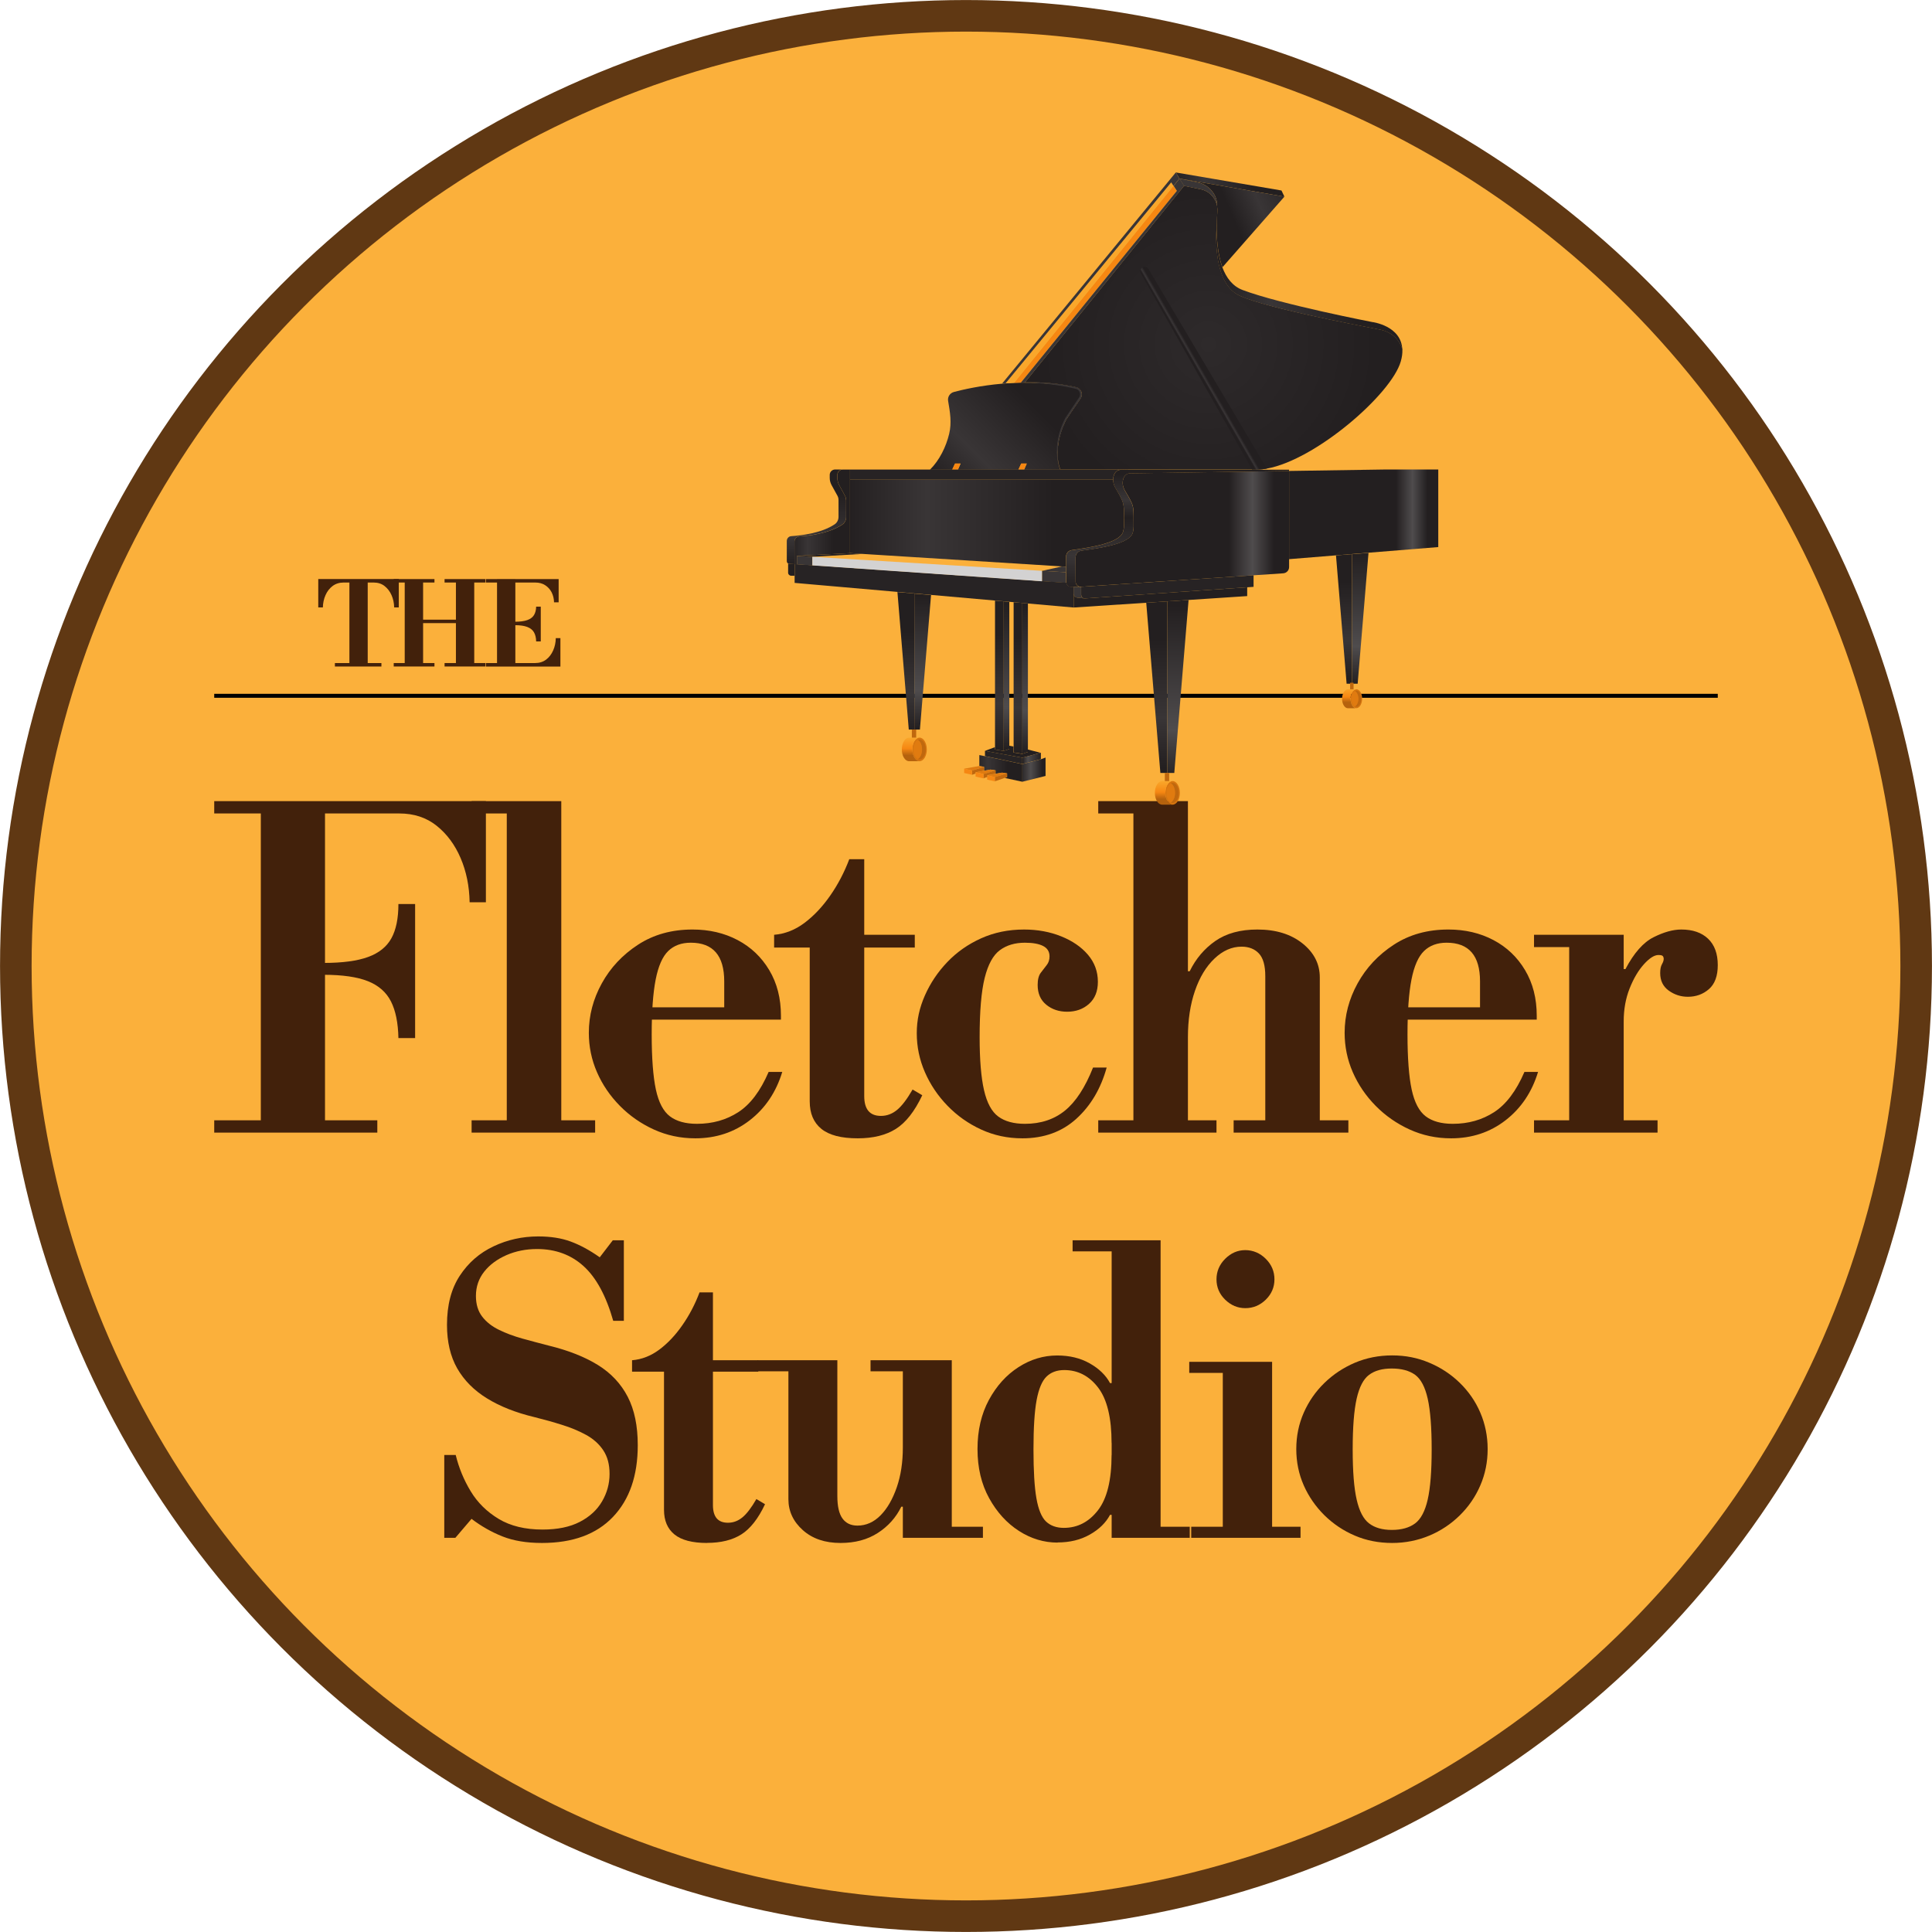 <?xml version="1.0" encoding="UTF-8"?>
<svg id="Layer_2" data-name="Layer 2" xmlns="http://www.w3.org/2000/svg" xmlns:xlink="http://www.w3.org/1999/xlink" viewBox="0 0 263.7 263.7">
  <defs>
    <style>
      .cls-1, .cls-2 {
        fill: none;
      }

      .cls-3 {
        fill: #393536;
      }

      .cls-4 {
        fill: #c0680e;
      }

      .cls-5 {
        fill: url(#radial-gradient-2);
      }

      .cls-6 {
        fill: url(#linear-gradient-8);
      }

      .cls-7 {
        fill: url(#linear-gradient-7);
      }

      .cls-8 {
        fill: url(#linear-gradient-5);
      }

      .cls-9 {
        fill: url(#linear-gradient-6);
      }

      .cls-10 {
        fill: url(#linear-gradient-9);
      }

      .cls-11 {
        fill: url(#linear-gradient-4);
      }

      .cls-12 {
        fill: url(#linear-gradient-3);
      }

      .cls-13 {
        fill: url(#linear-gradient-2);
      }

      .cls-14 {
        fill: #231f20;
      }

      .cls-15 {
        fill: #d6750f;
      }

      .cls-16 {
        fill: url(#radial-gradient);
      }

      .cls-17 {
        fill: url(#linear-gradient);
      }

      .cls-18 {
        clip-path: url(#clippath-17);
      }

      .cls-19 {
        clip-path: url(#clippath-19);
      }

      .cls-20 {
        clip-path: url(#clippath-11);
      }

      .cls-21 {
        clip-path: url(#clippath-16);
      }

      .cls-22 {
        clip-path: url(#clippath-18);
      }

      .cls-23 {
        clip-path: url(#clippath-10);
      }

      .cls-24 {
        clip-path: url(#clippath-15);
      }

      .cls-25 {
        clip-path: url(#clippath-13);
      }

      .cls-26 {
        clip-path: url(#clippath-14);
      }

      .cls-27 {
        clip-path: url(#clippath-12);
      }

      .cls-28 {
        clip-path: url(#clippath-27);
      }

      .cls-29 {
        clip-path: url(#clippath-26);
      }

      .cls-30 {
        clip-path: url(#clippath-28);
      }

      .cls-31 {
        clip-path: url(#clippath-20);
      }

      .cls-32 {
        clip-path: url(#clippath-21);
      }

      .cls-33 {
        clip-path: url(#clippath-22);
      }

      .cls-34 {
        clip-path: url(#clippath-23);
      }

      .cls-35 {
        clip-path: url(#clippath-24);
      }

      .cls-36 {
        clip-path: url(#clippath-25);
      }

      .cls-37 {
        fill: #272324;
      }

      .cls-38 {
        clip-path: url(#clippath-1);
      }

      .cls-39 {
        clip-path: url(#clippath-3);
      }

      .cls-40 {
        clip-path: url(#clippath-4);
      }

      .cls-41 {
        clip-path: url(#clippath-2);
      }

      .cls-42 {
        clip-path: url(#clippath-7);
      }

      .cls-43 {
        clip-path: url(#clippath-6);
      }

      .cls-44 {
        clip-path: url(#clippath-9);
      }

      .cls-45 {
        clip-path: url(#clippath-8);
      }

      .cls-46 {
        clip-path: url(#clippath-5);
      }

      .cls-47 {
        fill: #e07b10;
      }

      .cls-48 {
        fill: #f9a72b;
      }

      .cls-49 {
        fill: #f68712;
      }

      .cls-50 {
        fill: url(#linear-gradient-10);
      }

      .cls-51 {
        fill: url(#linear-gradient-11);
      }

      .cls-52 {
        fill: url(#linear-gradient-12);
      }

      .cls-53 {
        fill: url(#linear-gradient-13);
      }

      .cls-54 {
        fill: url(#linear-gradient-19);
      }

      .cls-55 {
        fill: url(#linear-gradient-14);
      }

      .cls-56 {
        fill: url(#linear-gradient-21);
      }

      .cls-57 {
        fill: url(#linear-gradient-20);
      }

      .cls-58 {
        fill: url(#linear-gradient-22);
      }

      .cls-59 {
        fill: url(#linear-gradient-23);
      }

      .cls-60 {
        fill: url(#linear-gradient-25);
      }

      .cls-61 {
        fill: url(#linear-gradient-15);
      }

      .cls-62 {
        fill: url(#linear-gradient-16);
      }

      .cls-63 {
        fill: url(#linear-gradient-17);
      }

      .cls-64 {
        fill: url(#linear-gradient-18);
      }

      .cls-65 {
        fill: url(#linear-gradient-27);
      }

      .cls-66 {
        fill: url(#linear-gradient-24);
      }

      .cls-67 {
        fill: url(#linear-gradient-26);
      }

      .cls-2 {
        stroke: #000;
        stroke-width: .54px;
      }

      .cls-2, .cls-68 {
        stroke-miterlimit: 10;
      }

      .cls-68 {
        fill: #fbb03b;
        stroke: #603813;
        stroke-width: 4.31px;
      }

      .cls-69 {
        fill: #42210b;
      }

      .cls-70 {
        fill: #d3d2d2;
      }

      .cls-71 {
        clip-path: url(#clippath);
      }
    </style>
    <clipPath id="clippath">
      <polygon class="cls-1" points="175.31 26.84 160.97 24.38 160.49 23.54 174.91 26 175.31 26.84"/>
    </clipPath>
    <linearGradient id="linear-gradient" x1="138.48" y1="445.98" x2="138.77" y2="445.98" gradientTransform="translate(-6961.94 22963.04) scale(51.43 -51.43)" gradientUnits="userSpaceOnUse">
      <stop offset="0" stop-color="#231f20"/>
      <stop offset=".29" stop-color="#393536"/>
      <stop offset=".75" stop-color="#231f20"/>
      <stop offset="1" stop-color="#231f20"/>
    </linearGradient>
    <clipPath id="clippath-1">
      <path class="cls-1" d="M175.31,26.84l-8.46,9.64c-.67-1.81-.82-4.06-.77-5.97,0-.02,0-.04,0-.04.02-.57.04-1.11.08-1.59.02-.24,0-.48-.04-.71v-.02c0-.11,0-.21,0-.32-.1-1.46-1.23-2.64-2.66-2.94l-2.49-.52,14.34,2.47Z"/>
    </clipPath>
    <linearGradient id="linear-gradient-2" x1="139.77" y1="447.9" x2="140.05" y2="447.9" gradientTransform="translate(2540.23 23264.97) rotate(-23.16) scale(49.78 -49.78)" xlink:href="#linear-gradient"/>
    <clipPath id="clippath-2">
      <path class="cls-1" d="M175.95,64.29v13.11c0,.45-.35.82-.8.85l-4.05.27-23.53,1.57h-.05c-.39,0-.71-.32-.71-.71v-3.33c0-.45.33-.83.76-.89,1.76-.26,6.39-.78,7-2.34.22-.57.16-1.32.15-1.92,0-.73.06-1.58-.25-2.25-.22-.49-.48-.96-.77-1.42-.24-.38-.42-.73-.46-1.18-.05-.65.24-1.43,1-1.45,0,0,.6,0,1.63-.02,3.45-.05,11.83-.17,20.07-.3h0Z"/>
    </clipPath>
    <linearGradient id="linear-gradient-3" x1="140.96" y1="445.59" x2="141.25" y2="445.59" gradientTransform="translate(-14117.42 45161.4) scale(101.19 -101.19)" gradientUnits="userSpaceOnUse">
      <stop offset="0" stop-color="#231f20"/>
      <stop offset=".73" stop-color="#231f20"/>
      <stop offset=".84" stop-color="#4f4c4d"/>
      <stop offset=".94" stop-color="#231f20"/>
      <stop offset="1" stop-color="#231f20"/>
    </linearGradient>
    <clipPath id="clippath-3">
      <path class="cls-1" d="M175.94,64.09v.2c-8.24.12-16.63.24-20.07.3-1.03.02-1.63.02-1.63.02-.76.02-1.05.79-1,1.45.04.46.22.81.46,1.19.29.46.55.93.77,1.42.3.67.24,1.52.25,2.25,0,.6.07,1.35-.15,1.92-.61,1.55-5.24,2.08-7,2.34-.44.06-.76.44-.76.89v3.33c0,.39.32.71.71.71h-1.34c-.32,0-.59-.23-.65-.54-.01-.04-.02-.08-.02-.12v-3.48c.02-.44.34-.81.76-.87,1.75-.27,6.39-.82,6.99-2.43.22-.59.16-1.38.15-2,0-.75.06-1.64-.25-2.34-.22-.51-.48-1-.77-1.47-.24-.39-.42-.75-.45-1.23,0-.05,0-.1,0-.15,0-.64.3-1.34,1-1.35,0,0,.37,0,1.03-.02.18,0,.38,0,.6,0h21.38Z"/>
    </clipPath>
    <linearGradient id="linear-gradient-4" x1="148.19" y1="446.91" x2="148.47" y2="446.91" gradientTransform="translate(25000.96 8316.58) rotate(-90) scale(55.58 -55.58)" gradientUnits="userSpaceOnUse">
      <stop offset="0" stop-color="#231f20"/>
      <stop offset=".29" stop-color="#393536"/>
      <stop offset=".62" stop-color="#231f20"/>
      <stop offset=".78" stop-color="#393536"/>
      <stop offset="1" stop-color="#231f20"/>
    </linearGradient>
    <clipPath id="clippath-4">
      <path class="cls-1" d="M196.31,64.09v10.58l-9.52.77-2.24.18-2.2.18-6.4.52v-12.04c4.79-.07,9.53-.14,13.23-.2h7.13Z"/>
    </clipPath>
    <linearGradient id="linear-gradient-5" x1="139.13" y1="446.7" x2="139.42" y2="446.7" gradientTransform="translate(-9662.34 31657.15) scale(70.71 -70.71)" xlink:href="#linear-gradient-3"/>
    <clipPath id="clippath-5">
      <path class="cls-1" d="M116.02,64.09v11.41l-7.25.37v1.16l-.33-.02v-3.12c0-.35.27-.64.63-.67,1.25-.08,4.09-.39,5.9-1.62.33-.22.52-.61.52-1.01v-2.31c0-.21-.05-.41-.15-.6l-.79-1.45c-.16-.3-.25-.63-.25-.97v-.43c0-.41.33-.74.74-.74h.99Z"/>
    </clipPath>
    <linearGradient id="linear-gradient-6" x1="139.2" y1="453.22" x2="139.49" y2="453.22" gradientTransform="translate(-3554.35 11996.48) scale(26.31 -26.31)" xlink:href="#linear-gradient"/>
    <clipPath id="clippath-6">
      <path class="cls-1" d="M115.49,68.27v2.31c0,.4-.19.78-.52,1.01-1.81,1.23-4.65,1.54-5.9,1.62-.35.02-.63.32-.63.67v3.12l-.68-.03c-.07,0-.13-.02-.19-.06-.11-.06-.18-.18-.18-.32v-2.75c0-.35.27-.65.63-.66,1.25-.08,4.1-.39,5.91-1.62.33-.22.52-.61.52-1.01v-2.3c0-.21-.05-.41-.15-.59l-.8-1.45c-.16-.3-.25-.63-.25-.96v-.43c0-.41.33-.74.74-.74h1.04c-.41,0-.74.33-.74.74v.43c0,.34.09.67.25.97l.79,1.45c.1.19.15.39.15.6h0Z"/>
    </clipPath>
    <linearGradient id="linear-gradient-7" x1="149.29" y1="445.16" x2="149.58" y2="445.16" gradientTransform="translate(20067.92 6769.76) rotate(-90) scale(44.83 -44.83)" xlink:href="#linear-gradient"/>
    <clipPath id="clippath-7">
      <path class="cls-1" d="M147.39,54.32l-1.89,2.79s-1.95,3.35-.9,6.66c.02.04.03.08.04.12.04.1.06.17.07.2,0,.01,0,.02,0,.02h-4.93l.36-.83h-.75l-.38.83h-8.26l.36-.83h-.75l-.39.83h-3.04c1.3-1.29,2.2-3.13,2.62-4.89.37-1.53.12-2.97-.14-4.49-.1-.55.24-1.08.79-1.23,1.25-.33,3.64-.88,6.59-1.13.16-.02.32-.03.48-.04.37-.03.76-.05,1.15-.07.3-.02.6-.02.91-.03h.08c.15,0,.3,0,.46,0,2.21-.01,4.59.19,6.98.75.61.14.88.85.54,1.36h0Z"/>
    </clipPath>
    <linearGradient id="linear-gradient-8" x1="143.91" y1="446.64" x2="144.2" y2="446.64" gradientTransform="translate(16557.12 32112.96) rotate(-45) scale(76.74 -76.74)" xlink:href="#linear-gradient"/>
    <clipPath id="clippath-8">
      <path class="cls-1" d="M153.26,72.66c-.61,1.61-5.24,2.16-7,2.43-.43.06-.74.43-.76.86,0,.02,0,.04,0,.06v1.34l-.58-.04-27.23-1.71-1.67-.11v-10.03h35.92c0,.05,0,.1,0,.15.03.48.21.84.45,1.23.29.47.55.96.77,1.47.31.7.24,1.59.25,2.34,0,.62.07,1.4-.15,2h0Z"/>
    </clipPath>
    <linearGradient id="linear-gradient-9" x1="141.97" y1="444.97" x2="142.26" y2="444.97" gradientTransform="translate(-18326.27 57875.03) scale(129.9 -129.9)" xlink:href="#linear-gradient"/>
    <clipPath id="clippath-9">
      <path class="cls-1" d="M191.41,47.75c.02.47-.05,1-.22,1.59-1.27,4.45-11.59,13.42-18.28,14.62-.42.08-.84.12-1.23.13h-17.11c-.22,0-.42,0-.6,0h-9.26s0-.01,0-.02c0-.02-.03-.1-.06-.2-.03-.14-.12-.34-.16-.61-.02-.13-.05-.28-.08-.44-.01-.16-.03-.34-.04-.52-.02-.38-.02-.8.02-1.27.05-.46.12-.95.26-1.47.13-.51.31-1.05.54-1.57.11-.27.24-.53.38-.79.15-.24.34-.49.5-.75.34-.5.7-1.02,1.05-1.53l.26-.38c.08-.12.19-.27.24-.44.1-.34,0-.72-.25-.97-.11-.12-.28-.22-.43-.26-.16-.04-.3-.07-.45-.1-.3-.06-.59-.12-.88-.17-1.15-.21-2.24-.31-3.17-.37-.93-.06-1.71-.04-2.26-.04-.11,0-.2,0-.29,0l21.72-26.83,2.28.47c1.17.24,2.04,1.18,2.24,2.31v.02c.04.23.05.46.04.71-.04.49-.07,1.03-.08,1.59,0,0,0,.02,0,.04-.06.56-.7,7.34,2.58,9.55,2.5,1.68,16.43,4.29,19.67,4.93.83.16,1.61.54,2.2,1.16.37.4.71.92.89,1.6h0Z"/>
    </clipPath>
    <radialGradient id="radial-gradient" cx="139.85" cy="445.49" fx="139.85" fy="445.49" r=".29" gradientTransform="translate(-10901.33 35298.8) scale(79.13 -79.13)" gradientUnits="userSpaceOnUse">
      <stop offset="0" stop-color="#2e2a2b"/>
      <stop offset="1" stop-color="#231f20"/>
    </radialGradient>
    <clipPath id="clippath-10">
      <path class="cls-1" d="M147.62,54.1c-.05.17-.16.32-.24.44l-.26.38c-.35.52-.7,1.03-1.05,1.53-.17.25-.35.51-.5.75-.14.26-.27.52-.38.79-.22.53-.4,1.06-.54,1.57-.14.51-.22,1.01-.26,1.47-.04.46-.05.89-.02,1.27.02.19.03.36.04.52.03.16.06.31.08.44.04.27.12.47.16.61.03.1.05.18.06.2-.01-.03-.03-.1-.07-.2-.01-.04-.02-.07-.04-.12-1.05-3.3.9-6.66.9-6.66l1.89-2.79c.34-.51.07-1.21-.54-1.36-2.38-.56-4.77-.76-6.98-.75h.01c.09-.02.18-.02.29-.02.54,0,1.33-.02,2.26.04.93.06,2.02.16,3.17.37.29.05.58.11.88.17.15.03.29.06.45.1.15.04.32.14.43.26.24.24.34.63.25.97h0Z"/>
    </clipPath>
    <radialGradient id="radial-gradient-2" cx="132.33" cy="456.73" fx="132.33" fy="456.73" r=".29" gradientTransform="translate(-2164.89 8026.11) scale(17.45 -17.45)" gradientUnits="userSpaceOnUse">
      <stop offset="0" stop-color="#393536"/>
      <stop offset="1" stop-color="#231f20"/>
    </radialGradient>
    <clipPath id="clippath-11">
      <path class="cls-1" d="M191.41,47.75c-.18-.69-.52-1.21-.89-1.6-.58-.62-1.37-1-2.2-1.16-3.24-.64-17.17-3.24-19.67-4.93-3.28-2.21-2.63-9-2.58-9.55-.04,1.91.1,4.16.77,5.97.53,1.43,1.4,2.59,2.76,3.1,5.18,1.95,17.72,4.38,17.72,4.38,0,0,3.99.49,4.08,3.79h0Z"/>
    </clipPath>
    <linearGradient id="linear-gradient-10" x1="140.15" y1="445.06" x2="140.44" y2="445.06" gradientTransform="translate(-12204.88 39324.1) scale(88.27 -88.27)" xlink:href="#linear-gradient"/>
    <clipPath id="clippath-12">
      <polygon class="cls-1" points="159.33 82.08 159.33 105.5 158.38 105.5 156.45 82.27 159.33 82.08"/>
    </clipPath>
    <linearGradient id="linear-gradient-11" x1="147.27" y1="445.54" x2="147.56" y2="445.54" gradientTransform="translate(36400.99 12085.31) rotate(-90) scale(81.35 -81.35)" xlink:href="#linear-gradient"/>
    <clipPath id="clippath-13">
      <polygon class="cls-1" points="162.23 81.89 160.28 105.5 159.33 105.5 159.33 82.08 162.23 81.89"/>
    </clipPath>
    <linearGradient id="linear-gradient-12" x1="147.23" y1="445.6" x2="147.52" y2="445.6" gradientTransform="translate(36697.58 12177.75) rotate(-90) scale(81.99 -81.99)" gradientUnits="userSpaceOnUse">
      <stop offset="0" stop-color="#231f20"/>
      <stop offset=".29" stop-color="#4f4c4d"/>
      <stop offset="1" stop-color="#231f20"/>
    </linearGradient>
    <clipPath id="clippath-14">
      <polygon class="cls-1" points="124.8 81.01 124.8 99.58 124.04 99.58 122.48 80.81 124.8 81.01"/>
    </clipPath>
    <linearGradient id="linear-gradient-13" x1="148.14" y1="444.9" x2="148.42" y2="444.9" gradientTransform="translate(29133.01 9758.66) rotate(-90) scale(65.2 -65.2)" xlink:href="#linear-gradient"/>
    <clipPath id="clippath-15">
      <polygon class="cls-1" points="127.08 81.21 125.56 99.58 124.8 99.58 124.8 81.01 127.08 81.21"/>
    </clipPath>
    <linearGradient id="linear-gradient-14" x1="148.2" y1="445.01" x2="148.48" y2="445.01" gradientTransform="translate(28825.02 9656.74) rotate(-90) scale(64.49 -64.49)" xlink:href="#linear-gradient-12"/>
    <clipPath id="clippath-16">
      <polygon class="cls-1" points="184.55 75.63 184.55 93.32 183.8 93.32 182.35 75.81 184.55 75.63"/>
    </clipPath>
    <linearGradient id="linear-gradient-15" x1="148.21" y1="447.44" x2="148.5" y2="447.44" gradientTransform="translate(27672.79 9198.91) rotate(-90) scale(61.44 -61.44)" xlink:href="#linear-gradient"/>
    <clipPath id="clippath-17">
      <polygon class="cls-1" points="186.79 75.45 185.31 93.32 184.55 93.32 184.55 75.63 186.79 75.45"/>
    </clipPath>
    <linearGradient id="linear-gradient-16" x1="148.15" y1="447.48" x2="148.44" y2="447.48" gradientTransform="translate(27959.68 9288.96) rotate(-90) scale(62.07 -62.07)" xlink:href="#linear-gradient-12"/>
    <clipPath id="clippath-18">
      <polygon class="cls-1" points="137 82.08 137 102.49 135.8 102.31 135.8 81.98 137 82.08"/>
    </clipPath>
    <linearGradient id="linear-gradient-17" x1="147.79" y1="445.17" x2="148.08" y2="445.17" gradientTransform="translate(31844.65 10629.16) rotate(-90) scale(71.23 -71.23)" xlink:href="#linear-gradient"/>
    <clipPath id="clippath-19">
      <polygon class="cls-1" points="137.76 82.15 137.76 102.24 137 102.49 137 82.08 137.76 82.15"/>
    </clipPath>
    <linearGradient id="linear-gradient-18" x1="147.82" y1="445.22" x2="148.1" y2="445.22" gradientTransform="translate(31686.39 10577.01) rotate(-90) scale(70.86 -70.86)" xlink:href="#linear-gradient-12"/>
    <clipPath id="clippath-20">
      <polygon class="cls-1" points="139.54 82.3 139.54 102.89 138.34 102.7 138.34 82.2 139.54 82.3"/>
    </clipPath>
    <linearGradient id="linear-gradient-19" x1="147.76" y1="445.24" x2="148.05" y2="445.24" gradientTransform="translate(32132.64 10720.61) rotate(-90) scale(71.86 -71.86)" xlink:href="#linear-gradient"/>
    <clipPath id="clippath-21">
      <polygon class="cls-1" points="140.3 82.37 140.3 102.64 139.54 102.89 139.54 82.3 140.3 82.37"/>
    </clipPath>
    <linearGradient id="linear-gradient-20" x1="147.79" y1="445.29" x2="148.07" y2="445.29" gradientTransform="translate(31974.43 10668.48) rotate(-90) scale(71.49 -71.49)" xlink:href="#linear-gradient-12"/>
    <clipPath id="clippath-22">
      <polygon class="cls-1" points="142.07 102.74 142.07 103.62 139.54 104.28 139.54 103.42 142.07 102.74"/>
    </clipPath>
    <linearGradient id="linear-gradient-21" x1="123.21" y1="483.07" x2="123.5" y2="483.07" gradientTransform="translate(-945.93 4359.31) scale(8.81 -8.81)" xlink:href="#linear-gradient-12"/>
    <clipPath id="clippath-23">
      <polygon class="cls-1" points="139.54 104.28 139.54 106.7 137.12 106.19 137.45 106.07 137.45 105.56 136.77 105.46 135.88 105.61 135.88 105.15 135.19 105.04 134.11 105.24 134.31 105.16 134.31 104.66 133.67 104.56 133.67 103.04 134.43 103.2 139.54 104.28"/>
    </clipPath>
    <linearGradient id="linear-gradient-22" x1="135.07" y1="460.41" x2="135.36" y2="460.41" gradientTransform="translate(-2618.27 9485.26) scale(20.37 -20.37)" xlink:href="#linear-gradient"/>
    <clipPath id="clippath-24">
      <polygon class="cls-1" points="142.71 103.39 142.71 105.91 139.54 106.7 139.54 104.28 142.07 103.62 142.71 103.39"/>
    </clipPath>
    <linearGradient id="linear-gradient-23" x1="127.17" y1="475.31" x2="127.45" y2="475.31" gradientTransform="translate(-1263.51 5349.18) scale(11.03 -11.03)" gradientUnits="userSpaceOnUse">
      <stop offset="0" stop-color="#231f20"/>
      <stop offset=".49" stop-color="#4f4c4d"/>
      <stop offset="1" stop-color="#231f20"/>
    </linearGradient>
    <clipPath id="clippath-25">
      <path class="cls-1" d="M172.91,63.96c-.43.08-.84.12-1.23.13h-.78l-15.19-26.77c-.13-.23-.1-.52.09-.71.12-.13.28-.19.44-.19.21,0,.41.11.52.3l16.15,27.24Z"/>
    </clipPath>
    <linearGradient id="linear-gradient-24" x1="106.56" y1="567.77" x2="106.85" y2="567.77" gradientTransform="translate(639.34 1403.21) rotate(-30) scale(2.48 -2.48)" xlink:href="#linear-gradient"/>
    <clipPath id="clippath-26">
      <path class="cls-1" d="M185.13,96.67h-1.15c-.44,0-.8-.58-.8-1.29s.36-1.29.8-1.29h1.15c-.23,0-.43.16-.57.4-.14.23-.22.55-.22.89s.08.66.22.89c.14.25.35.41.57.41h0Z"/>
    </clipPath>
    <linearGradient id="linear-gradient-25" x1="180.44" y1="474.42" x2="180.73" y2="474.42" gradientTransform="translate(4442.41 1716.23) rotate(-90) scale(8.98 -8.98)" gradientUnits="userSpaceOnUse">
      <stop offset="0" stop-color="#b5620d"/>
      <stop offset=".29" stop-color="#f68712"/>
      <stop offset=".75" stop-color="#f9a72b"/>
      <stop offset="1" stop-color="#b6630d"/>
    </linearGradient>
    <clipPath id="clippath-27">
      <path class="cls-1" d="M160.05,109.83h-1.43c-.55,0-.99-.72-.99-1.61s.45-1.61.99-1.61h1.43c-.28,0-.54.2-.71.5-.17.29-.27.68-.27,1.11s.1.82.27,1.1c.18.31.43.5.71.5Z"/>
    </clipPath>
    <linearGradient id="linear-gradient-26" x1="175.95" y1="462.61" x2="176.24" y2="462.61" gradientTransform="translate(5328.63 2076.16) rotate(-90) scale(11.18 -11.18)" xlink:href="#linear-gradient-25"/>
    <clipPath id="clippath-28">
      <path class="cls-1" d="M125.51,103.9h-1.43c-.55,0-.99-.72-.99-1.61s.45-1.61.99-1.61h1.43c-.28,0-.54.2-.71.5-.17.29-.27.68-.27,1.11s.11.82.27,1.1c.18.31.43.5.71.5Z"/>
    </clipPath>
    <linearGradient id="linear-gradient-27" x1="174.64" y1="454.97" x2="174.93" y2="454.97" gradientTransform="translate(5208.71 2055.56) rotate(-90) scale(11.18 -11.18)" xlink:href="#linear-gradient-25"/>
  </defs>
  <g id="Layer_1-2" data-name="Layer 1">
    <g>
      <circle class="cls-68" cx="131.85" cy="131.85" r="129.69"/>
      <line class="cls-2" x1="234.46" y1="94.97" x2="29.24" y2="94.97"/>
      <g>
        <g>
          <path class="cls-69" d="M45.71,90.97v-.47h1.98v-10.99h-.79c-.58,0-1.08.16-1.5.47-.42.32-.74.73-.97,1.25-.23.52-.35,1.08-.36,1.68h-.63v-3.88h10.99v3.88h-.63c-.01-.6-.13-1.16-.36-1.68-.23-.52-.55-.93-.96-1.25s-.91-.47-1.5-.47h-.79v10.99h1.87v.47h-6.35Z"/>
          <path class="cls-69" d="M53.74,90.97v-.47h1.5v-10.99h-1.5v-.47h5.56v.47h-1.55v5.07h4.48v-5.07h-1.55v-.47h5.59v.47h-1.54v10.99h1.54v.47h-5.59v-.47h1.55v-5.45h-4.48v5.45h1.55v.47h-5.56Z"/>
          <path class="cls-69" d="M75.62,82.2c-.01-.49-.12-.93-.32-1.34-.21-.41-.5-.73-.88-.98-.38-.25-.84-.37-1.38-.37h-6.7v-.47h9.91v3.17h-.63ZM66.34,90.97v-.47h6.7c.59,0,1.09-.16,1.5-.47s.73-.73.96-1.25c.23-.52.35-1.08.36-1.68h.63v3.88h-10.15ZM67.84,90.73v-11.7h2.5v11.7h-2.5ZM73.18,87.55c-.01-.51-.11-.92-.3-1.25-.19-.33-.5-.57-.92-.73-.42-.16-.98-.24-1.68-.24v-.47c.7,0,1.26-.07,1.68-.22.42-.15.73-.37.92-.68s.29-.69.3-1.16h.63v4.75h-.63Z"/>
        </g>
        <g>
          <path class="cls-69" d="M64.1,123.15c-.04-2.2-.45-4.21-1.23-6.03-.78-1.82-1.87-3.29-3.27-4.41-1.4-1.12-3.1-1.68-5.1-1.68h-25.26v-1.68h37.08v13.8h-2.22ZM29.24,154.59v-1.68h22.26v1.68h-22.26ZM35.6,153.75v-44.4h8.76v44.4h-8.76ZM54.38,141.69c-.04-2.08-.38-3.75-1.02-5.01-.64-1.26-1.69-2.18-3.15-2.76-1.46-.58-3.47-.87-6.03-.87v-1.62c2.56,0,4.58-.27,6.06-.81,1.48-.54,2.54-1.39,3.18-2.55.64-1.16.96-2.72.96-4.68h2.28v18.3h-2.28Z"/>
          <path class="cls-69" d="M64.37,111.03v-1.68h12.24v1.68h-12.24ZM64.37,154.59v-1.68h16.86v1.68h-16.86ZM69.17,153.69v-43.38h7.44v43.38h-7.44Z"/>
          <path class="cls-69" d="M94.89,155.37c-2,0-3.88-.4-5.64-1.2-1.76-.8-3.31-1.88-4.65-3.24-1.34-1.36-2.38-2.89-3.12-4.59-.74-1.7-1.11-3.49-1.11-5.37,0-2.36.59-4.61,1.77-6.75,1.18-2.14,2.83-3.9,4.95-5.28,2.12-1.38,4.6-2.07,7.44-2.07,2.28,0,4.33.48,6.15,1.44,1.82.96,3.26,2.33,4.32,4.11,1.06,1.78,1.59,3.85,1.59,6.21v.54h-20.22v-1.68h12.48v-3.54c0-3.52-1.52-5.28-4.56-5.28-1.28,0-2.31.38-3.09,1.14-.78.76-1.35,2.06-1.71,3.9-.36,1.84-.54,4.34-.54,7.5s.19,5.74.57,7.5c.38,1.76,1.02,2.98,1.92,3.66.9.68,2.13,1.02,3.69,1.02,2.12,0,4-.53,5.64-1.59,1.64-1.06,3.02-2.89,4.14-5.49h1.86c-.84,2.76-2.32,4.96-4.44,6.6-2.12,1.64-4.6,2.46-7.44,2.46Z"/>
          <path class="cls-69" d="M117.06,155.37c-2.24,0-3.89-.43-4.95-1.29-1.06-.86-1.59-2.11-1.59-3.75v-21h-4.86v-1.74c1.48-.12,2.86-.66,4.14-1.62,1.28-.96,2.45-2.2,3.51-3.72,1.06-1.52,1.93-3.18,2.61-4.98h2.04v10.32h6.9v1.74h-6.9v20.28c0,1.8.76,2.7,2.28,2.7.8,0,1.53-.27,2.19-.81.66-.54,1.37-1.47,2.13-2.79l1.32.78c-1.04,2.2-2.24,3.73-3.6,4.59-1.36.86-3.1,1.29-5.22,1.29Z"/>
          <path class="cls-69" d="M139.53,155.37c-2,0-3.87-.4-5.61-1.2-1.74-.8-3.27-1.88-4.59-3.24-1.32-1.36-2.35-2.89-3.09-4.59-.74-1.7-1.11-3.47-1.11-5.31s.37-3.48,1.11-5.16c.74-1.68,1.76-3.2,3.06-4.56,1.3-1.36,2.84-2.44,4.62-3.24,1.78-.8,3.73-1.2,5.85-1.2,1.84,0,3.53.31,5.07.93,1.54.62,2.76,1.46,3.66,2.52.9,1.06,1.35,2.29,1.35,3.69,0,1.28-.4,2.28-1.2,3-.8.72-1.8,1.08-3,1.08-1.12,0-2.07-.32-2.85-.96-.78-.64-1.17-1.54-1.17-2.7,0-.72.14-1.27.42-1.65.28-.38.55-.73.81-1.05.26-.32.39-.72.39-1.2,0-.64-.29-1.11-.87-1.41-.58-.3-1.41-.45-2.49-.45-1.36,0-2.5.34-3.42,1.02-.92.68-1.61,1.94-2.07,3.78-.46,1.84-.69,4.54-.69,8.1,0,3.08.2,5.49.6,7.23.4,1.74,1.05,2.94,1.95,3.6.9.66,2.11.99,3.63.99,2.16,0,3.98-.6,5.46-1.8,1.48-1.2,2.76-3.16,3.84-5.88h1.86c-.8,2.88-2.18,5.21-4.14,6.99-1.96,1.78-4.42,2.67-7.38,2.67Z"/>
          <path class="cls-69" d="M149.9,111.03v-1.68h12.24v1.68h-12.24ZM149.9,154.59v-1.68h16.14v1.68h-16.14ZM154.7,153.69v-43.38h7.44v43.38h-7.44ZM172.7,153.69v-20.46c0-1.44-.29-2.47-.87-3.09-.58-.62-1.37-.93-2.37-.93-1.32,0-2.55.54-3.69,1.62-1.14,1.08-2.03,2.55-2.67,4.41-.64,1.86-.96,3.97-.96,6.33l-1.2-9h1.44c.84-1.72,2.01-3.1,3.51-4.14,1.5-1.04,3.41-1.56,5.73-1.56,2.52,0,4.57.63,6.15,1.89,1.58,1.26,2.37,2.81,2.37,4.65v20.28h-7.44ZM168.38,154.59v-1.68h15.66v1.68h-15.66Z"/>
          <path class="cls-69" d="M198.05,155.37c-2,0-3.88-.4-5.64-1.2-1.76-.8-3.31-1.88-4.65-3.24-1.34-1.36-2.38-2.89-3.12-4.59-.74-1.7-1.11-3.49-1.11-5.37,0-2.36.59-4.61,1.77-6.75,1.18-2.14,2.83-3.9,4.95-5.28,2.12-1.38,4.6-2.07,7.44-2.07,2.28,0,4.33.48,6.15,1.44,1.82.96,3.26,2.33,4.32,4.11,1.06,1.78,1.59,3.85,1.59,6.21v.54h-20.22v-1.68h12.48v-3.54c0-3.52-1.52-5.28-4.56-5.28-1.28,0-2.31.38-3.09,1.14-.78.76-1.35,2.06-1.71,3.9-.36,1.84-.54,4.34-.54,7.5s.19,5.74.57,7.5c.38,1.76,1.02,2.98,1.92,3.66.9.68,2.13,1.02,3.69,1.02,2.12,0,4-.53,5.64-1.59,1.64-1.06,3.02-2.89,4.14-5.49h1.86c-.84,2.76-2.32,4.96-4.44,6.6-2.12,1.64-4.6,2.46-7.44,2.46Z"/>
          <path class="cls-69" d="M209.38,154.59v-1.68h4.8v-23.64h-4.8v-1.68h12.24v4.68h.24c1.16-2.2,2.44-3.65,3.84-4.35,1.4-.7,2.66-1.05,3.78-1.05,1.56,0,2.78.42,3.66,1.26.88.84,1.32,2.04,1.32,3.6,0,1.48-.4,2.57-1.2,3.27-.8.7-1.76,1.05-2.88,1.05-.96,0-1.83-.28-2.61-.84-.78-.56-1.17-1.36-1.17-2.4,0-.52.08-.92.24-1.2.16-.28.24-.52.24-.72,0-.16-.04-.29-.12-.39-.08-.1-.28-.15-.6-.15-.56,0-1.22.42-1.98,1.26-.76.84-1.41,1.94-1.95,3.3-.54,1.36-.81,2.86-.81,4.5v13.5h4.62v1.68h-16.86Z"/>
        </g>
        <g>
          <path class="cls-69" d="M73.95,210.6c-2.08,0-3.87-.3-5.36-.89-1.49-.59-2.9-1.39-4.23-2.4l-2.21,2.59h-1.51v-11.31h1.56c.43,1.76,1.11,3.41,2.05,4.96.93,1.54,2.21,2.8,3.82,3.77,1.62.97,3.61,1.45,5.98,1.45,2.05,0,3.74-.35,5.09-1.05,1.35-.7,2.36-1.63,3.04-2.8.68-1.17,1.02-2.41,1.02-3.74s-.29-2.37-.86-3.23c-.57-.86-1.36-1.56-2.34-2.1-.99-.54-2.08-1-3.29-1.37-1.2-.38-2.45-.73-3.74-1.05-2.55-.61-4.71-1.46-6.49-2.56-1.78-1.09-3.13-2.46-4.07-4.09-.93-1.63-1.4-3.62-1.4-5.95,0-2.69.58-4.93,1.75-6.71,1.17-1.78,2.7-3.11,4.61-4.01,1.9-.9,3.93-1.35,6.09-1.35,1.69,0,3.17.23,4.44.7,1.27.47,2.59,1.18,3.96,2.15l1.78-2.32h1.51v10.99h-1.45c-.97-3.41-2.32-5.9-4.04-7.46-1.72-1.56-3.84-2.34-6.36-2.34-1.51,0-2.9.28-4.17.83-1.27.56-2.29,1.31-3.04,2.26-.75.95-1.13,2.06-1.13,3.31,0,1.15.29,2.09.86,2.83.57.74,1.34,1.34,2.29,1.8.95.47,2.01.86,3.18,1.19,1.17.32,2.38.65,3.64.97,2.66.65,4.88,1.53,6.68,2.64,1.79,1.11,3.15,2.56,4.07,4.34.92,1.78,1.37,3.98,1.37,6.6,0,4.17-1.13,7.43-3.39,9.8-2.26,2.37-5.49,3.55-9.69,3.55Z"/>
          <path class="cls-69" d="M96.5,210.6c-2.01,0-3.49-.39-4.44-1.16-.95-.77-1.43-1.89-1.43-3.37v-18.85h-4.36v-1.56c1.33-.11,2.57-.59,3.72-1.45,1.15-.86,2.2-1.97,3.15-3.34.95-1.36,1.73-2.85,2.34-4.47h1.83v9.26h6.19v1.56h-6.19v18.2c0,1.62.68,2.42,2.05,2.42.72,0,1.37-.24,1.97-.73.59-.48,1.23-1.32,1.91-2.5l1.18.7c-.93,1.98-2.01,3.35-3.23,4.12-1.22.77-2.78,1.16-4.69,1.16Z"/>
          <path class="cls-69" d="M103.41,187.17v-1.51h10.88v1.51h-10.88ZM114.72,210.6c-2.12,0-3.83-.58-5.14-1.75-1.31-1.17-1.97-2.58-1.97-4.23v-18.15h6.68v17.72c0,1.4.23,2.42.7,3.07.47.65,1.15.97,2.05.97,1.18,0,2.23-.47,3.15-1.4.92-.93,1.65-2.21,2.21-3.82.56-1.62.83-3.43.83-5.44l1.08,8.08h-1.29c-.72,1.47-1.79,2.67-3.2,3.58-1.42.92-3.12,1.37-5.09,1.37ZM118.82,187.17v-1.51h11.09v1.51h-11.09ZM123.23,209.09v-22.62h6.68v22.62h-6.68ZM123.23,209.9v-1.51h10.93v1.51h-10.93Z"/>
          <path class="cls-69" d="M144.36,210.55c-1.87,0-3.63-.53-5.28-1.59-1.65-1.06-3.01-2.55-4.07-4.47-1.06-1.92-1.59-4.16-1.59-6.71s.52-4.78,1.56-6.71c1.04-1.92,2.39-3.41,4.04-4.47,1.65-1.06,3.41-1.59,5.28-1.59,1.69,0,3.17.36,4.44,1.08,1.27.72,2.2,1.62,2.77,2.69h1.29l-1.08,8.19c0-3.45-.61-5.97-1.83-7.57-1.22-1.6-2.77-2.4-4.63-2.4-1.01,0-1.81.3-2.42.89-.61.59-1.06,1.66-1.35,3.2-.29,1.54-.43,3.79-.43,6.73s.13,5.14.4,6.68c.27,1.54.71,2.6,1.32,3.18.61.57,1.42.86,2.42.86,1.87,0,3.42-.8,4.66-2.4,1.24-1.6,1.86-4.12,1.86-7.57l1.08,8.19h-1.29c-.57,1.08-1.49,1.98-2.75,2.69-1.26.72-2.73,1.08-4.42,1.08ZM146.4,170.8v-1.51h12.01v1.51h-12.01ZM151.73,209.09v-38.94h6.68v38.94h-6.68ZM151.73,209.9v-1.51h10.66v1.51h-10.66Z"/>
          <path class="cls-69" d="M162.32,187.39v-1.51h11.31v1.51h-11.31ZM162.59,209.9v-1.51h14.92v1.51h-14.92ZM169.97,178.55c-1.04,0-1.96-.39-2.75-1.16-.79-.77-1.18-1.7-1.18-2.77s.39-2.01,1.18-2.8c.79-.79,1.71-1.19,2.75-1.19s2.01.4,2.8,1.19c.79.79,1.18,1.72,1.18,2.8s-.4,2-1.18,2.77c-.79.77-1.72,1.16-2.8,1.16ZM166.9,209.09v-22.35h6.73v22.35h-6.73Z"/>
          <path class="cls-69" d="M190.02,210.6c-1.83,0-3.53-.33-5.09-1-1.56-.66-2.94-1.59-4.15-2.77-1.2-1.19-2.15-2.55-2.83-4.09-.68-1.54-1.02-3.2-1.02-4.96s.34-3.41,1.02-4.96c.68-1.54,1.62-2.9,2.83-4.07,1.2-1.17,2.59-2.08,4.15-2.75,1.56-.66,3.26-1,5.09-1s3.48.33,5.06,1c1.58.66,2.97,1.58,4.17,2.75,1.2,1.17,2.14,2.52,2.8,4.07.66,1.54,1,3.2,1,4.96s-.33,3.41-1,4.96c-.66,1.54-1.6,2.91-2.8,4.09-1.2,1.18-2.59,2.11-4.17,2.77-1.58.66-3.27,1-5.06,1ZM189.97,208.82c1.33,0,2.39-.3,3.18-.89.79-.59,1.36-1.68,1.72-3.26.36-1.58.54-3.86.54-6.84s-.18-5.32-.54-6.92c-.36-1.6-.93-2.68-1.72-3.26-.79-.57-1.85-.86-3.18-.86s-2.33.29-3.1.86c-.77.57-1.34,1.66-1.7,3.26-.36,1.6-.54,3.9-.54,6.92s.18,5.26.54,6.84c.36,1.58.92,2.67,1.7,3.26.77.59,1.8.89,3.1.89Z"/>
        </g>
        <g>
          <path id="path630" class="cls-14" d="M108.44,77v1.58h-.46c-.22,0-.41-.18-.41-.41v-1.26c.05.03.12.06.19.06l.68.03"/>
          <g id="g632">
            <g class="cls-71">
              <g id="g634">
                <path id="path650" class="cls-17" d="M175.31,26.84l-14.33-2.47-.48-.84,14.42,2.47.4.84"/>
              </g>
            </g>
          </g>
          <g id="g652">
            <g class="cls-38">
              <g id="g654">
                <path id="path670" class="cls-13" d="M175.31,26.84l-8.46,9.64c-.67-1.81-.82-4.06-.77-5.97,0-.02,0-.04,0-.04.02-.57.04-1.11.08-1.59.02-.24,0-.48-.04-.71v-.02c0-.11,0-.21,0-.32-.1-1.46-1.23-2.64-2.66-2.94l-2.49-.52,14.34,2.47"/>
              </g>
            </g>
          </g>
          <g id="g672">
            <g class="cls-41">
              <g id="g674">
                <path id="path692" class="cls-12" d="M175.95,64.29v13.11c0,.45-.35.82-.8.85l-4.05.27-23.53,1.57h-.05c-.39,0-.71-.32-.71-.71v-3.33c0-.45.33-.83.76-.89,1.76-.26,6.39-.78,7-2.34.22-.57.16-1.32.15-1.92,0-.73.06-1.58-.25-2.25-.22-.49-.48-.96-.77-1.42-.24-.38-.42-.73-.46-1.18-.05-.65.24-1.43,1-1.45,0,0,.6,0,1.63-.02,3.45-.05,11.83-.17,20.07-.3"/>
              </g>
            </g>
          </g>
          <g id="g694">
            <g class="cls-39">
              <g id="g696">
                <path id="path714" class="cls-11" d="M175.94,64.09v.2c-8.24.12-16.63.24-20.07.3-1.03.02-1.63.02-1.63.02-.76.02-1.05.79-1,1.45.04.46.22.81.46,1.19.29.46.55.93.77,1.42.3.67.24,1.52.25,2.25,0,.6.07,1.35-.15,1.92-.61,1.55-5.24,2.08-7,2.34-.44.06-.76.44-.76.89v3.33c0,.39.32.71.71.71h-1.34c-.32,0-.59-.23-.65-.54-.01-.04-.02-.08-.02-.12v-3.48c.02-.44.34-.81.76-.87,1.75-.27,6.39-.82,6.99-2.43.22-.59.16-1.38.15-2,0-.75.06-1.64-.25-2.34-.22-.51-.48-1-.77-1.47-.24-.39-.42-.75-.45-1.23,0-.05,0-.1,0-.15,0-.64.3-1.34,1-1.35,0,0,.37,0,1.03-.02.18,0,.38,0,.6,0h21.38"/>
              </g>
            </g>
          </g>
          <g id="g716">
            <g class="cls-40">
              <g id="g718">
                <path id="path736" class="cls-8" d="M196.31,64.09v10.58l-9.52.77-2.24.18-2.2.18-6.4.52v-12.04c4.79-.07,9.53-.14,13.23-.2h7.13"/>
              </g>
            </g>
          </g>
          <path id="path738" class="cls-3" d="M147.93,81.67l-.9-.1c-.28-.03-.5-.27-.5-.55v-.92h1.03v1.1c0,.23.16.42.37.47"/>
          <path id="path740" class="cls-37" d="M171.1,78.53v1.57l-.87.06-22.14,1.52h-.15c-.21-.07-.37-.26-.37-.49v-1.1l23.53-1.57"/>
          <path id="path742" class="cls-3" d="M145.52,79.56l-3.3-.22v-1.43h.01s0,0,0,0l3.26.2h0v1.33s0,.09.01.12"/>
          <path id="path744" class="cls-37" d="M146.53,80.1v2.82l-6.23-.55-.76-.07-1.19-.11-.58-.05-.76-.07-1.19-.1-8.73-.77-2.28-.2-2.31-.21-14.04-1.23v-2.57l.33.02,2.11.14,31.34,2.17,3.3.22c.06.31.32.54.65.54h.36"/>
          <path id="path746" class="cls-14" d="M170.23,80.16v1.2l-7.99.53-2.9.19-2.88.19-9.92.65v-1.9c0,.28.22.52.5.55l.9.1s.1.02.15.01l22.14-1.52"/>
          <path id="path748" class="cls-3" d="M110.88,76v1.17l-2.11-.14v-1.16l2.11.13"/>
          <g id="g750">
            <g class="cls-46">
              <g id="g752">
                <path id="path768" class="cls-9" d="M116.02,64.09v11.41l-7.25.37v1.16l-.33-.02v-3.12c0-.35.27-.64.63-.67,1.25-.08,4.09-.39,5.9-1.62.33-.22.52-.61.52-1.01v-2.31c0-.21-.05-.41-.15-.6l-.79-1.45c-.16-.3-.25-.63-.25-.97v-.43c0-.41.33-.74.74-.74h.99"/>
              </g>
            </g>
          </g>
          <g id="g770">
            <g class="cls-43">
              <g id="g772">
                <path id="path788" class="cls-7" d="M115.49,68.27v2.31c0,.4-.19.78-.52,1.01-1.81,1.23-4.65,1.54-5.9,1.62-.35.02-.63.32-.63.67v3.12l-.68-.03c-.07,0-.13-.02-.19-.06-.11-.06-.18-.18-.18-.32v-2.75c0-.35.27-.65.63-.66,1.25-.08,4.1-.39,5.91-1.62.33-.22.52-.61.52-1.01v-2.3c0-.21-.05-.41-.15-.59l-.8-1.45c-.16-.3-.25-.63-.25-.96v-.43c0-.41.33-.74.74-.74h1.04c-.41,0-.74.33-.74.74v.43c0,.34.09.67.25.97l.79,1.45c.1.19.15.39.15.6"/>
              </g>
            </g>
          </g>
          <g id="g790">
            <g class="cls-42">
              <g id="g792">
                <path id="path808" class="cls-6" d="M147.39,54.32l-1.89,2.79s-1.95,3.35-.9,6.66c.02.04.03.08.04.12.04.1.06.17.07.2,0,.01,0,.02,0,.02h-4.93l.36-.83h-.75l-.38.83h-8.26l.36-.83h-.75l-.39.83h-3.04c1.3-1.29,2.2-3.13,2.62-4.89.37-1.53.12-2.97-.14-4.49-.1-.55.24-1.08.79-1.23,1.25-.33,3.64-.88,6.59-1.13.16-.02.32-.03.48-.04.37-.03.76-.05,1.15-.07.3-.02.6-.02.91-.03h.08c.15,0,.3,0,.46,0,2.21-.01,4.59.19,6.98.75.61.14.88.85.54,1.36"/>
              </g>
            </g>
          </g>
          <path id="path810" class="cls-49" d="M160.61,26.05l-21.29,26.17c-.31,0-.61.01-.91.03l21.75-26.88.44.68"/>
          <path id="path812" class="cls-37" d="M117.69,75.61l-6.8.39h0l-2.11-.13,7.25-.37,1.67.11"/>
          <path id="path814" class="cls-3" d="M145.5,77.36v.75l-3.26-.2,2.69-.59.58.04"/>
          <g id="g816">
            <g class="cls-45">
              <g id="g818">
                <path id="path834" class="cls-10" d="M153.26,72.66c-.61,1.61-5.24,2.16-7,2.43-.43.06-.74.43-.76.86,0,.02,0,.04,0,.06v1.34l-.58-.04-27.23-1.71-1.67-.11v-10.03h35.92c0,.05,0,.1,0,.15.03.48.21.84.45,1.23.29.47.55.96.77,1.47.31.7.24,1.59.25,2.34,0,.62.07,1.4-.15,2"/>
              </g>
            </g>
          </g>
          <path id="path836" class="cls-49" d="M131.1,63.26l-.36.83h-.78l.39-.83h.75"/>
          <path id="path838" class="cls-49" d="M140.14,63.26l-.36.83h-.78l.39-.83h.75"/>
          <path id="path840" class="cls-37" d="M153.97,64.1c-.67.01-1.03.02-1.03.02-.7.02-1.01.71-1,1.35h-35.92v-1.38h37.96"/>
          <g id="g842">
            <g class="cls-44">
              <g id="g844">
                <path id="path856" class="cls-16" d="M191.41,47.75c.02.47-.05,1-.22,1.59-1.27,4.45-11.59,13.42-18.28,14.62-.42.08-.84.12-1.23.13h-17.11c-.22,0-.42,0-.6,0h-9.26s0-.01,0-.02c0-.02-.03-.1-.06-.2-.03-.14-.12-.34-.16-.61-.02-.13-.05-.28-.08-.44-.01-.16-.03-.34-.04-.52-.02-.38-.02-.8.02-1.27.05-.46.12-.95.26-1.47.13-.51.31-1.05.54-1.57.11-.27.24-.53.38-.79.15-.24.34-.49.5-.75.34-.5.7-1.02,1.05-1.53l.26-.38c.08-.12.19-.27.24-.44.1-.34,0-.72-.25-.97-.11-.12-.28-.22-.43-.26-.16-.04-.3-.07-.45-.1-.3-.06-.59-.12-.88-.17-1.15-.21-2.24-.31-3.17-.37-.93-.06-1.71-.04-2.26-.04-.11,0-.2,0-.29,0l21.72-26.83,2.28.47c1.17.24,2.04,1.18,2.24,2.31v.02c.04.23.05.46.04.71-.04.49-.07,1.03-.08,1.59,0,0,0,.02,0,.04-.06.56-.7,7.34,2.58,9.55,2.5,1.68,16.43,4.29,19.67,4.93.83.16,1.61.54,2.2,1.16.37.4.71.92.89,1.6"/>
              </g>
            </g>
          </g>
          <g id="g858">
            <g class="cls-23">
              <g id="g860">
                <path id="path872" class="cls-5" d="M147.62,54.1c-.05.17-.16.32-.24.44l-.26.38c-.35.52-.7,1.03-1.05,1.53-.17.25-.35.51-.5.75-.14.26-.27.52-.38.79-.22.53-.4,1.06-.54,1.57-.14.51-.22,1.01-.26,1.47-.04.46-.05.89-.02,1.27.02.19.03.36.04.52.03.16.06.31.08.44.04.27.12.47.16.61.03.1.05.18.06.2-.01-.03-.03-.1-.07-.2-.01-.04-.02-.07-.04-.12-1.05-3.3.9-6.66.9-6.66l1.89-2.79c.34-.51.07-1.21-.54-1.36-2.38-.56-4.77-.76-6.98-.75h.01c.09-.02.18-.02.29-.02.54,0,1.33-.02,2.26.04.93.06,2.02.16,3.17.37.29.05.58.11.88.17.15.03.29.06.45.1.15.04.32.14.43.26.24.24.34.63.25.97"/>
              </g>
            </g>
          </g>
          <g id="g874">
            <g class="cls-20">
              <g id="g876">
                <path id="path892" class="cls-50" d="M191.41,47.75c-.18-.69-.52-1.21-.89-1.6-.58-.62-1.37-1-2.2-1.16-3.24-.64-17.17-3.24-19.67-4.93-3.28-2.21-2.63-9-2.58-9.55-.04,1.91.1,4.16.77,5.97.53,1.43,1.4,2.59,2.76,3.1,5.18,1.95,17.72,4.38,17.72,4.38,0,0,3.99.49,4.08,3.79"/>
              </g>
            </g>
          </g>
          <path id="path894" class="cls-3" d="M161.61,25.37l-21.72,26.83h-.01c-.16.01-.31.02-.46.02h-.08l21.29-26.17-.44-.68.8-1,.64,1"/>
          <path id="path896" class="cls-3" d="M166.13,28.15c-.2-1.13-1.07-2.07-2.24-2.31l-2.28-.47-.64-1,2.49.52c1.43.3,2.56,1.48,2.66,2.94,0,.1.02.2,0,.32"/>
          <g id="g898">
            <g class="cls-27">
              <g id="g900">
                <path id="path916" class="cls-51" d="M159.33,82.08v23.43h-.95l-1.93-23.24,2.88-.19"/>
              </g>
            </g>
          </g>
          <g id="g918">
            <g class="cls-25">
              <g id="g920">
                <path id="path934" class="cls-52" d="M162.23,81.89l-1.95,23.61h-.95v-23.43l2.9-.19"/>
              </g>
            </g>
          </g>
          <g id="g936">
            <g class="cls-26">
              <g id="g938">
                <path id="path954" class="cls-53" d="M124.8,81.01v18.57h-.76l-1.55-18.78,2.31.21"/>
              </g>
            </g>
          </g>
          <g id="g956">
            <g class="cls-24">
              <g id="g958">
                <path id="path972" class="cls-55" d="M127.08,81.21l-1.52,18.38h-.76v-18.57l2.28.2"/>
              </g>
            </g>
          </g>
          <g id="g974">
            <g class="cls-21">
              <g id="g976">
                <path id="path992" class="cls-61" d="M184.55,75.63v17.69h-.75l-1.45-17.51,2.2-.18"/>
              </g>
            </g>
          </g>
          <g id="g994">
            <g class="cls-18">
              <g id="g996">
                <path id="path1010" class="cls-62" d="M186.79,75.45l-1.48,17.88h-.75v-17.69l2.24-.18"/>
              </g>
            </g>
          </g>
          <g id="g1012">
            <g class="cls-22">
              <g id="g1014">
                <path id="path1030" class="cls-63" d="M137,82.08v20.41l-1.19-.18v-20.33l1.19.1"/>
              </g>
            </g>
          </g>
          <g id="g1032">
            <g class="cls-19">
              <g id="g1034">
                <path id="path1048" class="cls-64" d="M137.76,82.15v20.1l-.76.24v-20.41l.76.07"/>
              </g>
            </g>
          </g>
          <g id="g1050">
            <g class="cls-31">
              <g id="g1052">
                <path id="path1068" class="cls-54" d="M139.54,82.3v20.59l-1.19-.19v-20.51l1.19.11"/>
              </g>
            </g>
          </g>
          <g id="g1070">
            <g class="cls-32">
              <g id="g1072">
                <path id="path1086" class="cls-57" d="M140.3,82.37v20.27l-.76.25v-20.59l.76.07"/>
              </g>
            </g>
          </g>
          <path id="path1088" class="cls-14" d="M142.07,102.74l-2.54.68-5.1-.93,1.37-.51v.33l1.19.18.76-.24v-.47l.58.11v.82l1.19.19.76-.25v-.35l1.77.45"/>
          <path id="path1090" class="cls-37" d="M139.54,103.42v.86l-5.1-1.08v-.71l5.1.93"/>
          <g id="g1092">
            <g class="cls-33">
              <g id="g1094">
                <path id="path1108" class="cls-56" d="M142.07,102.74v.88l-2.54.66v-.86l2.54-.68"/>
              </g>
            </g>
          </g>
          <g id="g1110">
            <g class="cls-34">
              <g id="g1112">
                <path id="path1128" class="cls-58" d="M139.54,104.28v2.42l-2.41-.52.33-.11v-.51l-.69-.1-.89.16v-.46l-.69-.1-1.07.19.2-.07v-.51l-.65-.1v-1.51l.76.15,5.1,1.08"/>
              </g>
            </g>
          </g>
          <g id="g1130">
            <g class="cls-35">
              <g id="g1132">
                <path id="path1146" class="cls-59" d="M142.71,103.39v2.53l-3.18.79v-2.42l2.54-.66.64-.23"/>
              </g>
            </g>
          </g>
          <path id="path1148" class="cls-47" d="M134.31,104.66l-.65.2-1,.31h-.01s-1.06-.25-1.06-.25l2.03-.36h.04s.65.11.65.11"/>
          <path id="path1150" class="cls-4" d="M134.31,104.66v.51l-.2.07-.44.08-.51.09v.17l-.5.18v-.59h.01s1-.3,1-.3l.65-.2"/>
          <path id="path1152" class="cls-49" d="M132.66,105.16v.59l-1.06-.24v-.6l1.06.25"/>
          <path id="path1154" class="cls-47" d="M135.88,105.15l-1.49.46-.15.05h-.01s-.77-.19-.77-.19l-.29-.07.51-.09.44-.08,1.07-.19.69.1"/>
          <path id="path1156" class="cls-47" d="M137.45,105.56l-1.33.42-.31.1h-.01s-.65-.16-.65-.16l-.41-.1.34-.06h0l.79-.14.89-.16.69.1"/>
          <path id="path1158" class="cls-49" d="M135.8,106.07v.58l-1.06-.24v-.6l.41.1.65.15"/>
          <path id="path1160" class="cls-4" d="M137.45,105.56v.51l-.33.11h0l-1.32.46v-.58h.01s.31-.09.31-.09l1.33-.42"/>
          <path id="path1162" class="cls-48" d="M160.17,25.37l-21.75,26.88c-.39.01-.78.04-1.15.07l22.6-27.42.31.48"/>
          <path id="path1164" class="cls-3" d="M160.97,24.38l-.8.99-.31-.48-22.6,27.42c-.16.01-.32.02-.48.04l23.71-28.82.48.84"/>
          <path id="path1166" class="cls-70" d="M142.23,77.9h-.01v1.44l-31.34-2.17v-1.17h0l31.34,1.91"/>
          <path id="path1168" class="cls-4" d="M135.88,105.15v.46l-.79.14h0l-.34.06v.24l-.52.18v-.59h.01s.15-.04.15-.04l1.49-.46"/>
          <path id="path1170" class="cls-49" d="M134.22,105.65v.59l-1.06-.24v-.6l.29.07.77.18"/>
          <path id="path1172" class="cls-3" d="M147.62,54.1c-.05.17-.16.32-.24.44l-.26.38c-.35.52-.7,1.03-1.05,1.53-.17.25-.35.51-.5.75-.14.26-.27.52-.38.79-.22.53-.4,1.06-.54,1.57-.14.51-.22,1.01-.26,1.47-.04.46-.05.89-.02,1.27.02.19.03.36.04.52.03.16.06.31.08.44.04.27.12.47.16.61.03.1.05.18.06.2-.01-.03-.03-.1-.07-.2-.01-.04-.02-.07-.04-.12-.04-.13-.11-.29-.15-.49-.03-.13-.06-.28-.1-.44-.02-.16-.04-.34-.07-.53-.04-.38-.05-.81-.02-1.28.07-.94.3-2.03.75-3.11.11-.28.24-.54.38-.82.17-.27.34-.5.51-.76.34-.51.69-1.03,1.03-1.54l.26-.38c.09-.14.17-.24.2-.37.08-.26,0-.56-.18-.75-.1-.1-.2-.16-.34-.2-.13-.04-.29-.07-.43-.1-.29-.06-.58-.12-.87-.18-1.14-.22-2.22-.36-3.15-.44-1.58-.14-2.72-.15-3.02-.14h-.07c.06,0,.24-.01.54-.02.09,0,.18,0,.29,0,.54,0,1.33-.02,2.26.04.93.06,2.02.16,3.17.37.29.05.58.11.88.17.15.03.29.06.45.1.15.04.32.14.43.26.24.24.34.63.25.97"/>
          <g id="g1174">
            <g class="cls-36">
              <g id="g1176">
                <path id="path1192" class="cls-66" d="M172.91,63.96c-.43.08-.84.12-1.23.13h-.78l-15.19-26.77c-.13-.23-.1-.52.09-.71.12-.13.28-.19.44-.19.21,0,.41.11.52.3l16.15,27.24"/>
              </g>
            </g>
          </g>
          <path id="path1194" class="cls-15" d="M185.92,95.37c0,.71-.36,1.29-.79,1.29-.23,0-.43-.16-.57-.41-.13-.23-.22-.54-.22-.88s.08-.66.22-.89c.14-.25.35-.4.57-.4.44,0,.79.58.79,1.29"/>
          <g id="g1196">
            <g class="cls-29">
              <g id="g1198">
                <path id="path1214" class="cls-60" d="M185.13,96.67h-1.15c-.44,0-.8-.58-.8-1.29s.36-1.29.8-1.29h1.15c-.23,0-.43.16-.57.4-.14.23-.22.55-.22.89s.08.66.22.89c.14.25.35.41.57.41"/>
              </g>
            </g>
          </g>
          <path id="path1216" class="cls-4" d="M185.8,95.37c0,.61-.3,1.1-.67,1.1-.07,0-.14-.02-.2-.05.27-.14.47-.56.47-1.05s-.2-.91-.47-1.05c.06-.03.13-.05.2-.05.37,0,.67.49.67,1.1"/>
          <path id="path1218" class="cls-47" d="M185.4,95.37c0,.49-.2.91-.47,1.05-.11-.06-.21-.16-.29-.3-.12-.19-.19-.46-.19-.75s.07-.56.19-.76c.08-.13.18-.24.29-.29.27.14.47.56.47,1.05"/>
          <path id="path1220" class="cls-4" d="M184.75,93.19v.89h-.47v-.89h.47"/>
          <path id="path1222" class="cls-15" d="M161.04,108.22c0,.89-.44,1.61-.99,1.61-.28,0-.54-.2-.72-.51-.17-.29-.27-.68-.27-1.1s.1-.82.27-1.11c.18-.31.43-.5.72-.5.54,0,.99.72.99,1.61"/>
          <g id="g1224">
            <g class="cls-28">
              <g id="g1226">
                <path id="path1242" class="cls-67" d="M160.05,109.83h-1.43c-.55,0-.99-.72-.99-1.61s.45-1.61.99-1.61h1.43c-.28,0-.54.2-.71.5-.17.29-.27.68-.27,1.11s.1.82.27,1.1c.18.31.43.5.71.5"/>
              </g>
            </g>
          </g>
          <path id="path1244" class="cls-4" d="M160.89,108.22c0,.76-.38,1.37-.84,1.37-.09,0-.17-.02-.25-.06.34-.18.58-.7.58-1.31s-.24-1.13-.58-1.31c.08-.04.16-.06.25-.06.46,0,.84.61.84,1.37"/>
          <path id="path1246" class="cls-47" d="M160.38,108.22c0,.61-.24,1.13-.58,1.31-.14-.07-.26-.2-.36-.37-.14-.24-.23-.57-.23-.94s.09-.7.23-.94c.1-.17.22-.3.36-.37.34.18.58.7.58,1.31"/>
          <path id="path1248" class="cls-4" d="M159.58,105.5v1.11h-.59v-1.11h.59"/>
          <path id="path1250" class="cls-15" d="M126.5,102.29c0,.89-.44,1.61-.99,1.61-.28,0-.54-.19-.72-.51-.17-.29-.27-.68-.27-1.1s.1-.82.27-1.11c.18-.31.43-.5.72-.5.54,0,.99.72.99,1.61"/>
          <g id="g1252">
            <g class="cls-30">
              <g id="g1254">
                <path id="path1270" class="cls-65" d="M125.51,103.9h-1.43c-.55,0-.99-.72-.99-1.61s.45-1.61.99-1.61h1.43c-.28,0-.54.2-.71.5-.17.29-.27.68-.27,1.11s.11.82.27,1.1c.18.31.43.5.71.5"/>
              </g>
            </g>
          </g>
          <path id="path1272" class="cls-4" d="M126.35,102.29c0,.76-.38,1.37-.84,1.37-.09,0-.17-.02-.25-.06.34-.18.58-.7.58-1.31s-.25-1.13-.58-1.31c.08-.04.16-.06.25-.06.46,0,.84.61.84,1.37"/>
          <path id="path1274" class="cls-47" d="M125.85,102.29c0,.61-.25,1.13-.58,1.31-.14-.07-.26-.2-.36-.37-.14-.24-.23-.57-.23-.94s.09-.7.23-.94c.1-.17.22-.3.36-.37.34.18.58.7.58,1.31"/>
          <path id="path1276" class="cls-4" d="M125.05,99.57v1.11h-.59v-1.11h.59"/>
        </g>
      </g>
    </g>
  </g>
</svg>
